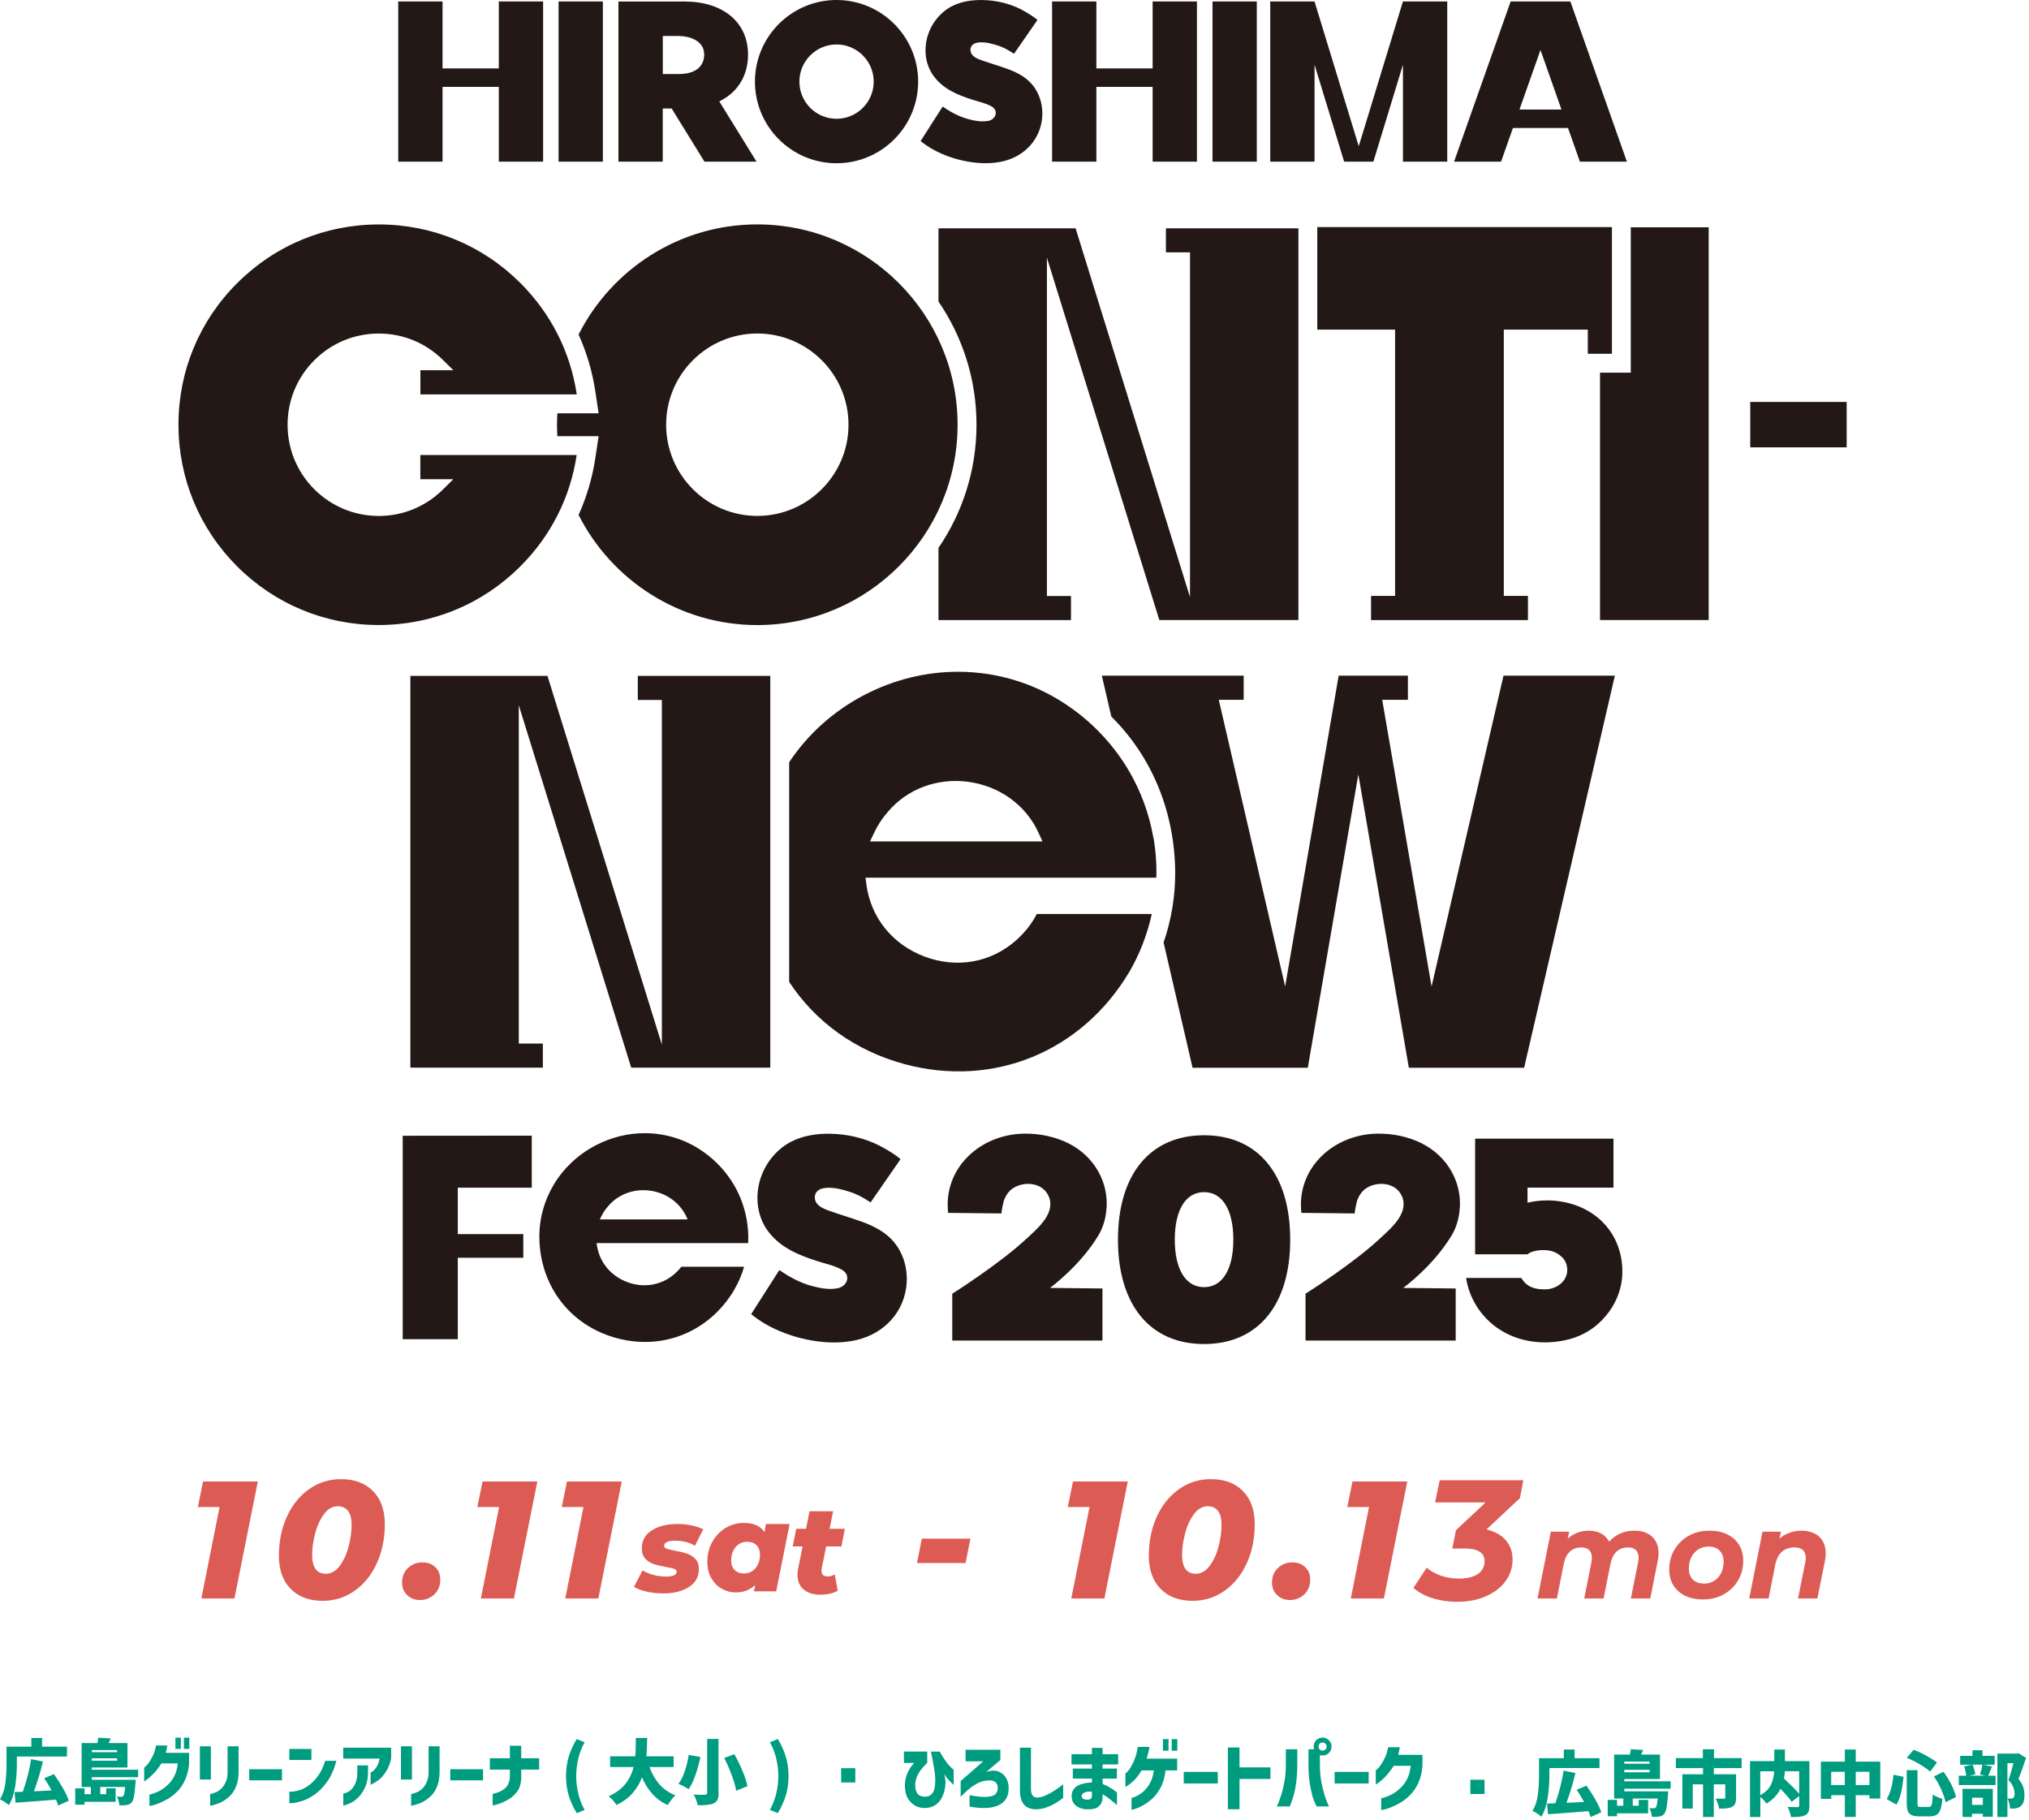 <svg width="523" height="469" viewBox="0 0 523 469" fill="none" xmlns="http://www.w3.org/2000/svg">
<path d="M246.83 109.45C246.83 80.98 223.665 57.828 195.208 57.828C175.101 57.828 157.658 69.391 149.139 86.206C151.23 90.858 152.693 95.783 153.464 100.931L154.3 106.51H143.665C143.613 107.49 143.573 108.47 143.573 109.463C143.573 110.456 143.613 111.436 143.665 112.403H154.3L153.464 117.982C152.693 123.116 151.23 128.055 149.139 132.707C157.658 149.522 175.101 161.085 195.208 161.085C223.678 161.085 246.83 137.92 246.83 109.463V109.45ZM195.208 132.955C182.247 132.955 171.704 122.411 171.704 109.45C171.704 96.489 182.247 85.945 195.208 85.945C208.169 85.945 218.713 96.489 218.713 109.45C218.713 122.411 208.169 132.955 195.208 132.955ZM277.247 58.834H241.905V77.701C248.085 86.755 251.704 97.691 251.704 109.45C251.704 121.209 248.085 132.145 241.905 141.199V159.805H276.058V153.598H269.852V66.399L298.831 159.791H334.683V58.834H300.53V65.04H306.736V153.873L277.247 58.834ZM420.354 96.032H412.423V159.791H440.436V58.573H420.354V96.032ZM307.389 275.173H337.1L350.127 199.576L363.153 275.173H392.864L416.251 174.124H387.546L369.006 254.229L356.28 180.344H362.905V174.124H345.057L331.26 254.229L314.157 180.344H320.572V174.124H284.015L286.458 184.668C296.689 194.781 302.725 208.774 302.921 224.557C302.973 230.907 301.928 237.087 299.929 242.888L307.402 275.186L307.389 275.173ZM415.493 91.171V58.52H339.544V84.952H359.599V153.572H353.406V159.805H393.844V153.572H387.625V84.952H409.274V91.171H415.507H415.493ZM451.149 103.583V115.277H476V103.583H451.149ZM297.276 215.79L297.198 215.385C296.166 209.623 294.036 203.875 291.07 198.779C287.36 192.429 282.251 186.837 276.267 182.578C267.579 176.306 257.335 173.118 246.948 173.118C238.821 173.118 230.59 175.065 222.96 179.011C214.833 183.205 208.196 189.254 203.414 196.44V253.04C210.09 263.218 220.399 270.796 233.164 274.233C256.042 280.386 278.75 271.097 291.031 250.571L291.07 250.505C293.762 245.906 295.748 240.772 296.885 235.545H267.252C265.932 238.093 264.103 240.393 261.817 242.405C255.388 248.075 246.621 249.617 238.364 246.534C230.08 243.437 224.462 236.499 223.326 227.954L223.09 226.191H298.06C298.165 222.78 297.917 219.214 297.303 215.777L297.276 215.79ZM224.253 216.849L225.311 214.614C226.265 212.615 227.467 210.773 228.918 209.153C233.922 203.26 241.696 200.386 249.692 201.497C257.74 202.62 264.482 207.533 267.709 214.641L268.715 216.849H224.253ZM148.656 117.263H108.349V123.495H116.854L114.15 126.174C109.721 130.551 103.854 132.968 97.635 132.968C91.416 132.968 85.445 130.525 81.016 126.082C76.573 121.64 74.13 115.734 74.13 109.463C74.13 103.192 76.573 97.273 81.016 92.844C85.458 88.401 91.364 85.958 97.635 85.958C103.906 85.958 109.708 88.362 114.137 92.726L116.854 95.404H108.362V101.65H148.669C147.036 90.727 142.032 80.836 134.153 72.958C124.406 63.211 111.432 57.841 97.648 57.841C83.864 57.841 70.89 63.211 61.143 72.958C51.37 82.692 46 95.666 46 109.45C46 123.234 51.37 136.208 61.117 145.955C70.864 155.702 83.838 161.072 97.622 161.072C111.406 161.072 124.38 155.702 134.127 145.955C142.019 138.063 147.01 128.173 148.643 117.263H148.656ZM162.701 275.134H198.553V174.177H164.4V180.383H170.606V269.215L141.117 174.177H105.775V275.134H139.928V268.928H133.722V181.742L162.701 275.134ZM323.956 0.379H312.537V41.653H323.956V0.379ZM282.604 22.381H297.107V41.653H308.526V0.379H297.107V17.625H282.604V0.379H271.185V41.653H282.604V22.381ZM389.99 32.99H404.179L407.236 41.653H419.348L404.78 0.379H389.389L374.807 41.653H386.919L389.976 32.99H389.99ZM397.084 12.896L402.493 28.235H391.662L397.071 12.896H397.084ZM338.838 16.672L346.468 41.653H354.007L361.624 16.685V41.653H373.044V0.379H361.624L350.231 37.681L338.838 0.379H327.419V41.653H338.838V16.672ZM254.604 31.161C252.945 31.449 251.325 31.148 249.718 30.73C246.987 30.024 244.701 28.64 242.976 27.464L237.306 36.348C240.611 39.092 244.923 40.738 248.62 41.483C251.586 42.084 254.539 42.28 257.544 41.77C263.215 40.817 267.683 36.832 268.545 31.07C268.924 28.483 268.493 25.765 267.213 23.466C264.521 18.605 259.086 17.625 254.226 15.94C252.723 15.417 249.979 14.803 250.149 12.66C250.214 11.876 250.802 11.249 251.704 11.04C252.932 10.753 254.304 10.975 255.009 11.132C258.433 11.903 259.713 12.817 261.385 13.849L267.409 5.148C266.546 4.325 264.626 3.227 264.338 3.044C261.385 1.293 257.988 0.313 254.578 0.065C250.672 -0.222 246.517 0.392 243.46 2.835C241.643 4.285 240.245 6.206 239.422 8.362C237.998 12.046 238.273 16.462 240.768 19.742C243.237 22.995 246.896 24.485 250.619 25.687C252.292 26.222 253.99 26.549 255.545 27.398C257.492 28.457 256.76 30.822 254.617 31.187L254.604 31.161ZM155.398 0.379H143.978V41.653H155.398V0.379ZM114.071 22.381H128.574V41.653H139.994V0.379H128.574V17.625H114.071V0.379H102.652V41.653H114.071V22.381ZM170.841 27.96H173.128L181.581 41.653H194.999L185.409 26.131L185.997 25.817C190.387 23.439 192.817 19.271 192.817 14.072C192.817 5.762 186.402 0.392 176.472 0.392H159.409V41.653H170.828V27.96H170.841ZM170.841 9.276H174.957C177.4 9.276 181.516 10.282 181.516 14.072C181.516 15.574 180.876 19.076 174.957 19.076H170.841V9.276ZM215.63 42.071C227.232 42.071 236.665 32.638 236.665 21.035C236.665 9.433 227.232 -0 215.63 -0C204.028 -0 194.594 9.433 194.594 21.035C194.594 32.638 204.028 42.071 215.63 42.071ZM215.63 11.458C220.908 11.458 225.207 15.757 225.207 21.035C225.207 26.314 220.908 30.612 215.63 30.612C210.351 30.612 206.053 26.314 206.053 21.035C206.053 15.757 210.351 11.458 215.63 11.458ZM310.368 292.563C296.466 292.563 288.17 302.624 288.17 319.465C288.17 336.307 296.466 346.367 310.368 346.367C324.27 346.367 332.567 336.307 332.567 319.465C332.567 302.624 324.27 292.563 310.368 292.563ZM310.368 331.708C305.638 331.708 302.816 327.135 302.816 319.465C302.816 311.796 305.638 307.223 310.368 307.223C315.098 307.223 317.907 311.796 317.907 319.465C317.907 327.135 315.085 331.708 310.368 331.708ZM275.392 294.628C271.929 292.916 268.023 292.119 264.142 292.145C252.645 292.224 243.054 301.108 244.4 312.567C244.4 312.567 258.171 312.711 258.197 312.711C257.962 312.711 258.694 309.549 258.798 309.274C259.256 308.111 260.027 306.896 261.163 306.178C264.09 304.322 268.702 304.741 270.27 308.19C272.217 312.488 267.709 316.33 264.9 318.943C261.137 322.444 256.995 325.528 252.801 328.481C250.397 330.166 247.954 331.825 245.459 333.393V345.466H284.172V332.048L270.649 331.904C270.649 331.904 278.345 326.325 283.127 318.368C284.276 316.46 284.916 314.305 285.165 312.044C285.988 304.845 282.055 297.933 275.392 294.641V294.628ZM400.377 309.405C399.867 309.366 399.358 309.353 398.822 309.353C397.241 309.353 395.647 309.523 394.223 309.836C394.157 309.849 394.027 309.875 393.739 309.941V306.06H415.899V293.439H380.23V323.241H393.739C395.32 321.961 398.77 321.909 400.455 322.575C401.461 322.967 402.415 323.62 403.081 324.483C403.499 325.018 403.8 325.724 403.917 326.469C404.126 327.775 403.826 329.016 403.029 330.049C401.892 331.538 399.998 332.283 398.169 332.283C395.66 332.283 393.53 331.708 392.158 329.343H377.917C379.054 337.339 386.083 345.74 397.881 345.936H398.247C400.847 345.936 403.604 345.492 405.812 344.734C409.523 343.441 412.488 341.206 414.879 337.888C416.865 335.131 418.067 331.669 418.172 328.389C418.512 318.015 411.195 310.202 400.351 309.405H400.377ZM366.445 294.628C362.983 292.916 359.076 292.119 355.196 292.145C343.698 292.224 334.108 301.108 335.454 312.567C335.454 312.567 349.225 312.711 349.251 312.711C349.016 312.711 349.748 309.549 349.852 309.274C350.31 308.111 351.08 306.896 352.217 306.178C355.144 304.322 359.756 304.741 361.324 308.19C363.271 312.488 358.763 316.33 355.954 318.943C352.191 322.444 348.049 325.528 343.855 328.481C341.451 330.166 339.008 331.825 336.512 333.393V345.466H375.225V332.048L361.703 331.904C361.703 331.904 369.398 326.325 374.18 318.368C375.33 316.46 375.97 314.305 376.218 312.044C377.042 304.845 373.109 297.933 366.445 294.641V294.628ZM103.802 345.126H118.004V324.13H134.885V318.041H118.004V306.073H137.067V292.668L103.802 292.694V345.113V345.126ZM215.251 312.528C213.33 311.861 209.816 311.064 210.038 308.334C210.116 307.328 210.874 306.531 212.024 306.269C213.592 305.903 215.356 306.178 216.257 306.387C220.634 307.367 222.28 308.53 224.41 309.862L232.119 298.73C231.021 297.685 228.565 296.261 228.186 296.052C224.41 293.818 220.059 292.563 215.708 292.25C210.717 291.884 205.413 292.668 201.493 295.791C199.18 297.633 197.39 300.089 196.332 302.846C194.516 307.563 194.869 313.207 198.057 317.401C201.219 321.569 205.896 323.463 210.652 324.992C212.795 325.685 214.951 326.09 216.95 327.187C219.445 328.546 218.504 331.564 215.761 332.021C213.644 332.387 211.567 331.995 209.502 331.473C206.001 330.571 203.087 328.807 200.879 327.305L193.628 338.659C197.848 342.16 203.361 344.277 208.091 345.231C211.893 346.002 215.656 346.237 219.51 345.597C226.762 344.381 232.484 339.286 233.569 331.917C234.065 328.598 233.504 325.136 231.87 322.183C228.421 315.964 221.483 314.71 215.264 312.554L215.251 312.528ZM192.426 314.095C191.877 311.09 190.779 308.085 189.224 305.42C187.291 302.101 184.612 299.188 181.49 296.967C176.956 293.687 171.599 292.028 166.177 292.028C161.931 292.028 157.632 293.047 153.647 295.111C144.54 299.815 138.935 308.948 139.027 318.943C139.183 331.46 147.023 341.638 158.978 344.852C170.92 348.066 182.783 343.219 189.211 332.492V332.466C190.322 330.597 191.197 328.546 191.798 326.455H175.623C175.127 327.096 174.578 327.684 173.938 328.245C170.58 331.211 166.007 332.021 161.682 330.401C157.358 328.781 154.418 325.162 153.83 320.694L153.791 320.354H192.831C192.844 320.171 192.87 319.766 192.87 319.766C192.922 317.989 192.791 316.121 192.478 314.331L192.439 314.122L192.426 314.095ZM177.178 314.252H154.614L154.875 313.704C155.372 312.658 155.999 311.704 156.757 310.842C159.37 307.759 163.433 306.256 167.601 306.844C171.808 307.432 175.323 309.993 177.008 313.717L177.256 314.252H177.165H177.178Z" fill="#231815"/>
<path d="M4.351 454.603C4.351 456.567 4.202 458.497 3.906 460.415C3.609 462.323 3.072 463.921 2.284 465.2C2.044 464.972 1.679 464.686 1.188 464.367C0.697 464.047 0.308 463.819 0 463.704C0.697 462.562 1.142 461.215 1.359 459.662C1.576 458.12 1.679 456.43 1.679 454.603V450.126H8.074V447.9H10.849V450.126H17.267V452.662H4.351V454.603ZM14.983 465.292C14.846 464.812 14.663 464.31 14.434 463.773C10.666 464.093 7.194 464.355 3.997 464.561L3.757 461.82L5.881 461.752C6.315 460.53 6.738 459.171 7.126 457.652C7.514 456.133 7.811 454.706 8.017 453.347L11.066 453.952C10.438 456.613 9.661 459.171 8.759 461.626L13.293 461.409C12.676 460.256 12.036 459.205 11.397 458.269L13.898 457.207C14.743 458.371 15.519 459.582 16.227 460.827C16.935 462.071 17.438 463.145 17.735 464.058L14.971 465.303L14.983 465.292Z" fill="#009C80"/>
<path d="M23.662 458.017V458.657H34.99C34.978 459.068 34.956 459.376 34.921 459.57C34.807 461.055 34.682 462.174 34.533 462.928C34.385 463.682 34.191 464.195 33.962 464.458C33.779 464.675 33.585 464.835 33.368 464.938C33.151 465.04 32.912 465.12 32.649 465.166C32.249 465.235 31.61 465.257 30.753 465.235C30.742 464.881 30.673 464.492 30.559 464.07C30.445 463.647 30.296 463.282 30.125 462.973C30.456 463.019 30.833 463.042 31.256 463.042C31.473 463.042 31.655 462.973 31.781 462.836C31.975 462.608 32.135 461.832 32.272 460.518H25.843V462.368H27.373V460.872H29.805V464.344H21.789V465.075H19.391V460.872H21.789V462.368H23.41V460.518H21.035V449.19H25.112C25.238 448.573 25.306 448.116 25.329 447.82L28.549 448.002C28.401 448.368 28.218 448.767 27.978 449.19H32.855V455.494H23.662V456.076H35.607V457.994H23.662V458.017ZM30.194 451.006H23.673V451.554H30.194V451.006ZM23.662 453.746H30.182V453.13H23.662V453.746Z" fill="#009C80"/>
<path d="M40.243 449.818H43.133C43.087 450.161 43.019 450.492 42.95 450.8C42.881 451.108 42.801 451.417 42.733 451.714H48.74V454.512C48.603 456.099 48.26 457.492 47.701 458.703C47.141 459.913 46.467 460.907 45.679 461.694C44.891 462.482 44.092 463.099 43.27 463.579C42.447 464.058 41.682 464.435 40.963 464.709C40.243 464.983 39.672 465.178 39.216 465.28C38.759 465.383 38.531 465.429 38.519 465.417V462.46C38.519 462.46 38.77 462.414 39.239 462.288C39.707 462.163 40.278 461.934 40.963 461.603C41.648 461.272 42.356 460.77 43.098 460.107C43.841 459.433 44.446 458.668 44.903 457.789C45.359 456.91 45.668 455.802 45.828 454.443H41.602C40.894 455.539 40.209 456.43 39.535 457.115C38.862 457.8 38.313 458.303 37.868 458.611C37.423 458.92 37.194 459.079 37.16 459.068V455.539C37.16 455.539 37.309 455.425 37.571 455.197C37.834 454.968 38.131 454.614 38.473 454.112C38.816 453.609 39.147 453.016 39.467 452.33C39.787 451.645 40.038 450.8 40.221 449.818H40.243ZM45.222 450.697V447.808H46.616V450.697H45.222ZM47.404 450.697V447.808H48.797V450.697H47.404Z" fill="#009C80"/>
<path d="M51.525 458.6V450.035H54.358V458.6H51.525ZM54.163 465.36V462.345C54.791 462.197 55.34 462.014 55.808 461.809C56.276 461.592 56.71 461.283 57.11 460.872C57.521 460.461 57.875 459.913 58.183 459.239C58.491 458.566 58.651 457.72 58.663 456.727V450.035H61.495V456.727C61.483 458.246 61.243 459.548 60.764 460.61C60.284 461.672 59.656 462.54 58.88 463.19C58.103 463.841 57.361 464.321 56.664 464.607C55.968 464.892 55.374 465.086 54.906 465.2C54.426 465.315 54.186 465.36 54.152 465.36H54.163Z" fill="#009C80"/>
<path d="M64.247 458.805V455.939H72.686V458.805H64.247Z" fill="#009C80"/>
<path d="M74.57 453.564V450.709H80.269V453.564H74.57ZM83.82 453.781H86.721C86.116 456.007 85.293 457.823 84.277 459.228C83.261 460.632 82.187 461.706 81.091 462.471C79.995 463.236 78.944 463.773 77.962 464.093C76.98 464.412 76.169 464.595 75.541 464.652C74.913 464.709 74.593 464.732 74.582 464.721V461.74C74.582 461.74 74.844 461.74 75.335 461.717C75.826 461.683 76.443 461.557 77.208 461.34C77.973 461.123 78.773 460.701 79.606 460.084C80.451 459.468 81.228 458.68 81.936 457.72C82.644 456.761 83.284 455.459 83.832 453.804L83.82 453.781Z" fill="#009C80"/>
<path d="M97.844 453.198H88.469V450.4H100.825V453.198C100.528 454.546 100.071 455.699 99.432 456.658C98.804 457.618 98.175 458.303 97.57 458.737C96.965 459.159 96.474 459.479 96.097 459.673C95.72 459.867 95.538 459.959 95.526 459.947V456.807C95.526 456.807 95.697 456.727 95.994 456.533C96.291 456.339 96.623 455.985 96.999 455.459C97.376 454.945 97.65 454.192 97.844 453.198ZM88.48 465.36V462.197C88.48 462.197 88.686 462.163 89.074 462.06C89.462 461.957 89.873 461.729 90.33 461.363C90.787 460.998 91.198 460.45 91.552 459.696C91.906 458.942 92.1 457.926 92.112 456.636V454.957H94.875V456.75C94.852 458.234 94.612 459.491 94.144 460.518C93.676 461.546 93.139 462.38 92.523 463.019C91.906 463.659 91.289 464.15 90.673 464.481C90.056 464.812 89.325 465.109 88.469 465.349L88.48 465.36Z" fill="#009C80"/>
<path d="M103.349 458.6V450.035H106.181V458.6H103.349ZM105.975 465.36V462.345C106.603 462.197 107.151 462.014 107.62 461.809C108.088 461.592 108.522 461.283 108.921 460.872C109.333 460.461 109.687 459.913 109.995 459.239C110.303 458.566 110.463 457.72 110.475 456.727V450.035H113.307V456.727C113.295 458.246 113.055 459.548 112.576 460.61C112.096 461.672 111.468 462.54 110.691 463.19C109.915 463.841 109.173 464.321 108.476 464.607C107.779 464.892 107.186 465.086 106.717 465.2C106.238 465.315 105.998 465.36 105.964 465.36H105.975Z" fill="#009C80"/>
<path d="M116.069 458.805V455.939H124.508V458.805H116.069Z" fill="#009C80"/>
<path d="M131.429 456.042H126.256V453.118H131.429V449.887H134.352V453.118H138.977V456.042H134.352V458.234C134.318 459.559 134.021 460.632 133.473 461.443C132.925 462.254 132.297 462.894 131.6 463.373C130.904 463.853 130.196 464.23 129.488 464.527C128.78 464.824 128.186 465.018 127.718 465.132C127.238 465.246 126.998 465.292 126.987 465.28V462.288C126.987 462.288 127.158 462.254 127.466 462.186C127.775 462.117 128.163 461.991 128.62 461.809C129.077 461.626 129.533 461.363 130.001 461.009C130.47 460.655 130.812 460.21 131.052 459.662C131.292 459.114 131.418 458.44 131.429 457.652V456.042Z" fill="#009C80"/>
<path d="M148.662 467.267C147.748 465.783 147.063 464.264 146.595 462.722C146.127 461.181 145.898 459.502 145.898 457.72C145.898 455.939 146.127 454.272 146.595 452.719C147.063 451.166 147.748 449.647 148.662 448.162L150.695 449.007C149.964 450.309 149.416 451.714 149.062 453.198C148.708 454.694 148.525 456.202 148.525 457.72C148.525 459.239 148.708 460.747 149.062 462.231C149.416 463.716 149.964 465.12 150.695 466.434L148.662 467.279V467.267Z" fill="#009C80"/>
<path d="M167.424 455.391C168.041 457.115 168.909 458.611 170.005 459.856C171.113 461.101 172.472 462.037 174.094 462.665C173.774 462.951 173.42 463.339 173.031 463.841C172.643 464.344 172.335 464.789 172.118 465.189C170.553 464.469 169.252 463.522 168.178 462.334C167.116 461.158 166.214 459.719 165.483 458.04C164.924 459.536 164.113 460.895 163.062 462.094C162.011 463.305 160.618 464.332 158.905 465.177C158.688 464.801 158.391 464.401 158.015 463.967C157.638 463.544 157.272 463.19 156.896 462.905C158.768 462.048 160.207 460.998 161.212 459.73C162.206 458.463 162.914 457.012 163.313 455.379H157.261V452.616H163.747C163.804 451.885 163.85 451.12 163.861 450.309C163.873 449.498 163.884 449.007 163.884 448.824V447.888H166.808C166.785 449.978 166.728 451.565 166.625 452.616H173.637V455.379H167.424V455.391Z" fill="#009C80"/>
<path d="M180.545 452.799C179.677 456.704 178.661 459.468 177.496 461.089C177.176 460.861 176.765 460.61 176.24 460.336C175.726 460.073 175.269 459.856 174.881 459.696C175.532 458.851 176.08 457.743 176.537 456.361C176.993 454.98 177.325 453.621 177.519 452.273L180.556 452.787L180.545 452.799ZM185.227 462.037C185.227 462.802 185.136 463.385 184.942 463.796C184.747 464.195 184.428 464.504 183.959 464.732C183.503 464.926 182.955 465.063 182.304 465.132C181.653 465.2 180.842 465.235 179.86 465.223C179.791 464.846 179.643 464.378 179.437 463.83C179.232 463.282 179.015 462.825 178.798 462.46C179.472 462.505 180.214 462.528 181.047 462.528L181.721 462.505C181.927 462.505 182.075 462.471 182.155 462.391C182.235 462.323 182.281 462.186 182.281 462.003V448.139H185.204V462.026L185.227 462.037ZM189.293 452.068C190.069 453.472 190.777 454.923 191.405 456.419C192.033 457.915 192.456 459.216 192.673 460.324L189.749 461.477C189.578 460.393 189.213 459.068 188.63 457.515C188.048 455.962 187.408 454.466 186.677 453.038L189.293 452.068Z" fill="#009C80"/>
<path d="M198.451 466.422C199.182 465.109 199.73 463.704 200.084 462.22C200.438 460.735 200.621 459.228 200.621 457.709C200.621 456.19 200.438 454.683 200.084 453.187C199.73 451.691 199.182 450.298 198.451 448.996L200.484 448.151C201.397 449.635 202.083 451.154 202.551 452.707C203.019 454.26 203.247 455.928 203.247 457.709C203.247 459.491 203.019 461.169 202.551 462.711C202.083 464.253 201.397 465.771 200.484 467.256L198.451 466.411V466.422Z" fill="#009C80"/>
<path d="M216.814 459.353V455.676H220.469V459.353H216.814Z" fill="#009C80"/>
<path d="M379 462.326V458.649H382.654V462.326H379Z" fill="#009C80"/>
<path d="M399.372 457.575C399.372 459.54 399.224 461.47 398.927 463.388C398.63 465.295 398.093 466.894 397.305 468.173C397.066 467.944 396.7 467.659 396.209 467.339C395.718 467.02 395.33 466.791 395.021 466.677C395.718 465.535 396.163 464.187 396.38 462.634C396.597 461.081 396.7 459.403 396.7 457.575V453.099H403.095V450.872H405.87V453.099H412.288V455.634H399.372V457.575ZM410.004 468.264C409.867 467.785 409.684 467.282 409.456 466.745C405.687 467.065 402.216 467.328 399.018 467.533L398.779 464.793L400.903 464.724C401.337 463.502 401.759 462.143 402.147 460.624C402.536 459.106 402.833 457.678 403.038 456.319L406.087 456.924C405.459 459.585 404.683 462.143 403.78 464.598L408.314 464.382C407.697 463.228 407.058 462.178 406.418 461.241L408.919 460.179C409.764 461.344 410.541 462.554 411.249 463.799C411.957 465.044 412.459 466.117 412.756 467.031L409.993 468.276L410.004 468.264Z" fill="#009C80"/>
<path d="M418.683 460.99V461.629H430.011C430 462.041 429.977 462.349 429.943 462.543C429.829 464.028 429.703 465.147 429.555 465.9C429.406 466.654 429.212 467.168 428.984 467.431C428.801 467.648 428.607 467.807 428.39 467.91C428.173 468.013 427.933 468.093 427.67 468.139C427.271 468.207 426.631 468.23 425.775 468.207C425.763 467.853 425.695 467.465 425.581 467.042C425.466 466.62 425.318 466.254 425.147 465.946C425.478 465.992 425.855 466.015 426.277 466.015C426.494 466.015 426.677 465.946 426.803 465.809C426.997 465.581 427.157 464.804 427.294 463.491H420.864V465.341H422.395V463.845H424.827V467.316H416.81V468.047H414.412V463.845H416.81V465.341H418.432V463.491H416.057V452.162H420.133C420.259 451.546 420.328 451.089 420.35 450.792L423.571 450.975C423.422 451.34 423.24 451.74 423 452.162H427.876V458.466H418.683V459.049H430.628V460.967H418.683V460.99ZM425.204 453.978H418.683V454.526H425.204V453.978ZM418.683 456.719H425.204V456.102H418.683V456.719Z" fill="#009C80"/>
<path d="M441.762 455.657V457.244H447.495V463.308C447.495 463.936 447.415 464.45 447.244 464.816C447.084 465.192 446.798 465.466 446.399 465.661C446.01 465.843 445.565 465.957 445.063 466.015C444.56 466.072 443.921 466.095 443.121 466.095C443.076 465.729 442.961 465.295 442.79 464.793C442.619 464.29 442.436 463.856 442.242 463.491C442.733 463.525 443.418 463.548 444.309 463.548C444.457 463.548 444.56 463.525 444.617 463.479C444.674 463.434 444.709 463.365 444.709 463.251V459.837H441.751V468.241H438.976V459.837H436.326V466.072H433.643V457.244H438.976V455.657H431.976V453.065H438.942V450.804H441.808V453.065H448.934V455.657H441.751H441.762Z" fill="#009C80"/>
<path d="M466.395 465.341C466.395 466.026 466.315 466.551 466.144 466.928C465.984 467.305 465.687 467.602 465.276 467.807C464.887 468.002 464.419 468.127 463.882 468.184C463.346 468.241 462.592 468.264 461.644 468.264C461.599 467.899 461.484 467.453 461.313 466.939C461.142 466.426 460.971 465.992 460.788 465.649C461.416 465.683 462.261 465.706 463.312 465.706C463.483 465.706 463.597 465.66 463.666 465.592C463.734 465.535 463.768 465.432 463.768 465.284V462.84L461.827 464.336C461.279 463.502 460.32 462.394 458.938 460.99C458.161 462.554 456.951 463.822 455.318 464.804C455.169 464.576 454.952 464.29 454.655 463.959C454.359 463.628 454.05 463.331 453.753 463.068V468.253H451.081V453.853H457.35V450.861H460.091V453.853H466.395V465.329V465.341ZM453.742 462.623C455.055 461.903 455.969 461.013 456.471 459.962C456.974 458.911 457.259 457.747 457.316 456.468H453.73V462.623H453.742ZM460.068 456.456C460.034 457.061 459.954 457.69 459.851 458.34C461.747 460.111 463.06 461.412 463.757 462.269V456.456H460.068Z" fill="#009C80"/>
<path d="M478.34 453.99H484.666V463.491H481.868V462.634H478.34V468.23H475.531V462.634H472.025V463.582H469.353V453.99H475.531V450.861H478.34V453.99ZM472.013 460.019H475.519V456.605H472.013V460.019ZM478.34 460.019H481.868V456.605H478.34V460.019Z" fill="#009C80"/>
<path d="M490.673 457.907C490.502 459.482 490.285 460.853 490.011 462.04C489.748 463.228 489.348 464.233 488.823 465.067L486.322 463.639C487.213 462.257 487.795 460.179 488.058 457.37L490.673 457.895V457.907ZM494.248 464.644C494.248 464.964 494.27 465.192 494.305 465.329C494.339 465.466 494.419 465.558 494.533 465.603C494.647 465.649 494.841 465.672 495.127 465.672H497.137C497.399 465.672 497.605 465.581 497.742 465.421C497.879 465.249 497.97 464.941 498.039 464.507C498.096 464.073 498.153 463.377 498.199 462.429C498.496 462.657 498.872 462.886 499.364 463.091C499.843 463.308 500.277 463.457 500.665 463.559C500.563 464.747 500.414 465.649 500.186 466.289C499.969 466.928 499.638 467.385 499.204 467.67C498.77 467.956 498.153 468.093 497.377 468.093H494.75C493.882 468.093 493.22 467.99 492.752 467.773C492.283 467.556 491.952 467.214 491.769 466.723C491.575 466.232 491.484 465.546 491.484 464.656V456.182H494.259V464.656L494.248 464.644ZM493.231 450.929C494.259 451.295 495.321 451.786 496.452 452.402C497.571 453.019 498.518 453.613 499.284 454.207L497.514 456.548C496.817 455.942 495.915 455.303 494.796 454.641C493.677 453.978 492.58 453.43 491.507 453.008L493.243 450.941L493.231 450.929ZM500.939 456.593C501.693 457.564 502.367 458.66 502.972 459.859C503.566 461.058 503.977 462.143 504.194 463.103L501.488 464.45C501.305 463.514 500.939 462.417 500.38 461.161C499.82 459.905 499.192 458.797 498.484 457.815L500.928 456.593H500.939Z" fill="#009C80"/>
<path d="M513.455 455.223C513.295 455.588 513.17 455.92 513.067 456.228L512.496 457.621H514.38V460.019H504.913V457.621H506.809C506.786 457.267 506.717 456.867 506.615 456.422C506.512 455.977 506.398 455.577 506.261 455.212L508.339 454.778H505.256V452.494H508.43V451.055H511.011V452.494H514.152V454.778H511.228L513.444 455.234L513.455 455.223ZM505.872 468.241V460.99H513.672V468.184H511.091V467.419H508.316V468.241H505.872ZM508.453 454.766C508.613 455.132 508.75 455.543 508.887 456.011C509.013 456.479 509.104 456.89 509.15 457.267L507.631 457.61H511.742L510.372 457.278C510.657 456.456 510.863 455.611 510.988 454.755H508.453V454.766ZM511.103 463.274H508.328V465.135H511.103V463.274ZM522.248 453.008C521.46 455.394 520.798 457.199 520.273 458.42C520.878 459.14 521.289 459.836 521.506 460.522C521.723 461.207 521.826 461.903 521.826 462.623C521.826 463.342 521.734 463.97 521.574 464.439C521.403 464.907 521.14 465.272 520.775 465.523C520.421 465.786 519.987 465.957 519.473 466.037C519.222 466.072 518.765 466.094 518.103 466.094C518.091 465.695 518.034 465.249 517.92 464.747C517.806 464.256 517.658 463.833 517.463 463.491C517.875 463.514 518.149 463.525 518.286 463.514C518.537 463.514 518.742 463.468 518.891 463.365C519.028 463.285 519.119 463.148 519.188 462.977C519.245 462.806 519.279 462.554 519.279 462.257C519.279 461.721 519.165 461.15 518.925 460.545C518.685 459.939 518.286 459.334 517.715 458.74C518.057 457.804 518.48 456.353 518.994 454.389H517.441V468.241H514.848V451.911H519.907L520.307 451.82L522.26 453.03L522.248 453.008Z" fill="#009C80"/>
<path d="M357.818 450.262H360.82C360.769 450.617 360.706 450.959 360.63 451.288C360.554 451.617 360.478 451.934 360.402 452.238H366.653V455.145C366.514 456.792 366.153 458.248 365.57 459.515C364.987 460.769 364.284 461.801 363.461 462.612C362.65 463.423 361.814 464.075 360.953 464.569C360.104 465.063 359.306 465.456 358.559 465.747C357.824 466.038 357.223 466.235 356.754 466.336C356.285 466.45 356.045 466.501 356.032 466.488V463.41C356.045 463.423 356.292 463.366 356.773 463.239C357.267 463.1 357.869 462.859 358.578 462.517C359.287 462.175 360.028 461.656 360.801 460.959C361.574 460.262 362.194 459.458 362.663 458.546C363.144 457.634 363.467 456.475 363.632 455.069H359.243C358.508 456.209 357.793 457.134 357.096 457.843C356.399 458.552 355.817 459.072 355.348 459.401C354.892 459.73 354.651 459.889 354.626 459.876V456.209C354.639 456.209 354.778 456.095 355.044 455.867C355.323 455.626 355.639 455.246 355.994 454.727C356.349 454.208 356.691 453.593 357.02 452.884C357.362 452.162 357.628 451.288 357.818 450.262Z" fill="#009C80"/>
<path d="M344.013 459.61V456.627H352.791V459.61H344.013Z" fill="#009C80"/>
<path d="M332.45 465.538H329.106C329.119 465.525 329.239 465.259 329.467 464.74C329.695 464.221 329.961 463.486 330.265 462.536C330.569 461.573 330.842 460.44 331.082 459.135C331.323 457.818 331.443 456.361 331.443 454.765V450.794H334.388V454.765C334.388 456.526 334.293 458.077 334.103 459.42C333.926 460.763 333.698 461.89 333.419 462.802C333.141 463.701 332.906 464.379 332.716 464.835C332.539 465.304 332.45 465.538 332.45 465.538ZM342.558 465.538H339.385C338.904 464.613 338.537 463.701 338.283 462.802C338.03 461.89 337.796 460.763 337.58 459.42C337.378 458.077 337.276 456.526 337.276 454.765V450.794H339.271L340.221 451.668V454.765C340.221 456.361 340.342 457.818 340.582 459.135C340.823 460.44 341.095 461.573 341.399 462.536C341.703 463.486 341.969 464.221 342.197 464.74C342.425 465.259 342.546 465.525 342.558 465.538ZM341.95 450.11C341.95 449.806 341.849 449.559 341.646 449.369C341.444 449.166 341.197 449.065 340.905 449.065C340.614 449.065 340.367 449.166 340.164 449.369C339.974 449.559 339.879 449.806 339.879 450.11C339.879 450.401 339.974 450.648 340.164 450.851C340.367 451.041 340.614 451.136 340.905 451.136C341.197 451.136 341.444 451.041 341.646 450.851C341.849 450.648 341.95 450.401 341.95 450.11ZM339.271 448.457C339.715 448.014 340.259 447.792 340.905 447.792C341.551 447.792 342.096 448.02 342.539 448.476C342.995 448.919 343.223 449.464 343.223 450.11C343.223 450.756 342.995 451.301 342.539 451.744C342.096 452.187 341.551 452.409 340.905 452.409C340.259 452.409 339.715 452.187 339.271 451.744C338.828 451.301 338.606 450.756 338.606 450.11C338.606 449.464 338.828 448.913 339.271 448.457Z" fill="#009C80"/>
<path d="M327.478 455.468V458.451H319.498V466.26H316.496V450.338H319.498V455.468H327.478Z" fill="#009C80"/>
<path d="M305.123 459.61V456.627H313.901V459.61H305.123Z" fill="#009C80"/>
<path d="M293.284 450.186H296.286C296.197 450.743 296.089 451.275 295.963 451.782C295.836 452.289 295.697 452.764 295.545 453.207H303.43V456.247H300.428C300.225 458.084 299.769 459.623 299.06 460.864C298.363 462.105 297.584 463.081 296.723 463.79C295.861 464.487 295.051 465.031 294.291 465.424C293.531 465.817 292.904 466.083 292.41 466.222C291.928 466.374 291.681 466.444 291.669 466.431V463.353C291.694 463.366 291.947 463.283 292.429 463.106C292.923 462.929 293.518 462.593 294.215 462.099C294.911 461.605 295.564 460.889 296.172 459.952C296.792 459.015 297.21 457.78 297.426 456.247H294.253C293.645 457.286 293.018 458.122 292.372 458.755C291.726 459.376 291.187 459.825 290.757 460.104C290.339 460.37 290.117 460.503 290.092 460.503V457.026C290.104 457.039 290.244 456.925 290.51 456.684C290.776 456.443 291.073 456.057 291.403 455.525C291.732 454.98 292.08 454.271 292.448 453.397C292.815 452.51 293.094 451.44 293.284 450.186ZM299.763 451.174V448.172H301.207V451.174H299.763ZM302.024 451.174V448.172H303.468V451.174H302.024Z" fill="#009C80"/>
<path d="M276.536 458.356V455.772H281.457V454.708H276.194V452.067H281.457V450.433H284.212V452.067H288.221V454.708H284.212V455.772H287.898V458.356H284.212V459.743C284.77 459.946 285.34 460.218 285.922 460.56C286.505 460.902 286.98 461.212 287.347 461.491C287.715 461.757 287.905 461.903 287.917 461.928V465.196C287.905 465.183 287.715 465.012 287.347 464.683C286.98 464.366 286.518 463.993 285.96 463.562C285.403 463.119 284.82 462.726 284.212 462.384V462.973C284.2 463.961 283.984 464.689 283.566 465.158C283.161 465.639 282.68 465.95 282.122 466.089C281.578 466.228 281.008 466.292 280.412 466.279C279.665 466.279 278.968 466.152 278.322 465.899C277.676 465.646 277.17 465.272 276.802 464.778C276.448 464.284 276.258 463.676 276.232 462.954C276.232 462.08 276.467 461.383 276.935 460.864C277.404 460.345 278.05 459.971 278.873 459.743C279.709 459.502 280.571 459.376 281.457 459.363V458.356H276.536ZM280.412 463.79C280.678 463.79 280.913 463.72 281.115 463.581C281.318 463.429 281.432 463.214 281.457 462.935V461.738C280.659 461.637 280.02 461.713 279.538 461.966C279.057 462.207 278.81 462.466 278.797 462.745C278.797 463.036 278.899 463.283 279.101 463.486C279.317 463.689 279.754 463.79 280.412 463.79Z" fill="#009C80"/>
<path d="M262.896 450.395H265.746V460.997C265.746 461.744 265.866 462.295 266.107 462.65C266.36 463.005 266.746 463.201 267.266 463.239C267.937 463.239 268.64 463.081 269.375 462.764C270.122 462.435 270.85 462.048 271.56 461.605C272.282 461.149 273.111 460.56 274.049 459.838V463.315C273.289 463.91 272.579 464.398 271.921 464.778C271.262 465.171 270.521 465.513 269.698 465.804C268.874 466.095 268.007 466.254 267.095 466.279C265.613 466.254 264.542 465.817 263.884 464.968C263.225 464.132 262.896 462.967 262.896 461.472V450.395Z" fill="#009C80"/>
<path d="M248.892 453.91V450.927H257.86V453.568L254.231 456.627C255.409 456.247 256.41 456.203 257.233 456.494C258.069 456.773 258.734 457.286 259.228 458.033C259.722 458.78 259.975 459.667 259.988 460.693C260.039 462.821 259.209 464.316 257.499 465.177C255.789 466.038 253.262 466.171 249.918 465.576V462.631C251.957 463.024 253.515 463.163 254.592 463.049C255.681 462.935 256.391 462.656 256.72 462.213C257.062 461.77 257.214 461.25 257.176 460.655C257.176 460.06 256.961 459.585 256.53 459.23C256.099 458.863 255.314 458.742 254.174 458.869C253.705 458.92 253.161 459.065 252.54 459.306C251.919 459.547 251.204 459.965 250.393 460.56C249.582 461.155 248.658 461.985 247.619 463.049V459.002L253.433 453.91H248.892Z" fill="#009C80"/>
<path d="M233 454.328V451.383H239.004V454.328H238.966C238.51 454.759 238.041 455.272 237.56 455.867C237.079 456.45 236.692 457.077 236.401 457.748C236.122 458.407 235.964 459.059 235.926 459.705C235.888 460.782 236.053 461.592 236.42 462.137C236.787 462.682 237.376 462.973 238.187 463.011C239.061 463.087 239.758 462.821 240.277 462.213C240.796 461.605 241.062 460.509 241.075 458.926C241.062 457.723 240.948 456.551 240.733 455.411C240.53 454.271 240.353 453.327 240.201 452.58C240.049 451.833 239.967 451.44 239.954 451.402H242.234C242.247 451.44 242.392 451.7 242.671 452.181C242.95 452.65 243.292 453.175 243.697 453.758C243.976 454.163 244.273 454.543 244.59 454.898C244.919 455.253 245.331 455.658 245.825 456.114V459.99C245.242 459.458 244.761 458.983 244.381 458.565C244.014 458.134 243.691 457.678 243.412 457.197C243.501 457.564 243.57 457.932 243.621 458.299C243.684 458.666 243.716 459.015 243.716 459.344C243.716 459.889 243.64 460.535 243.488 461.282C243.336 462.029 243.057 462.764 242.652 463.486C242.259 464.208 241.696 464.797 240.961 465.253C240.226 465.722 239.283 465.95 238.13 465.937C237.167 465.886 236.369 465.652 235.736 465.234C235.103 464.829 234.577 464.316 234.159 463.695C233.754 463.062 233.494 462.397 233.38 461.7C233.266 460.991 233.222 460.326 233.247 459.705C233.31 458.692 233.551 457.716 233.969 456.779C234.4 455.842 234.963 455.025 235.66 454.328H233Z" fill="#009C80"/>
<path d="M66.462 381.789L60.433 411.937H51.902L56.596 388.378H51L52.336 381.789H66.462Z" fill="#DC5C55"/>
<path d="M74.924 409.459C72.903 407.403 71.887 404.56 71.887 400.905C71.887 397.251 72.572 393.894 73.931 390.89C75.29 387.887 77.197 385.523 79.641 383.787C82.085 382.051 84.837 381.184 87.909 381.184C91.38 381.184 94.132 382.211 96.154 384.267C98.175 386.322 99.191 389.166 99.191 392.82C99.191 396.475 98.506 399.832 97.147 402.835C95.788 405.839 93.881 408.203 91.437 409.938C88.993 411.674 86.241 412.542 83.169 412.542C79.698 412.542 76.946 411.514 74.924 409.459ZM87.566 403.543C88.571 402.196 89.336 400.54 89.85 398.587C90.364 396.634 90.626 394.784 90.626 393.037C90.626 391.29 90.318 390.148 89.701 389.36C89.085 388.572 88.217 388.172 87.098 388.172C85.716 388.172 84.528 388.846 83.523 390.194C82.519 391.541 81.753 393.197 81.24 395.15C80.726 397.103 80.463 398.953 80.463 400.7C80.463 403.943 81.639 405.565 83.992 405.565C85.373 405.565 86.561 404.891 87.566 403.543Z" fill="#DC5C55"/>
<path d="M104.947 411.058C104.068 410.212 103.634 409.139 103.634 407.849C103.634 406.296 104.148 405.039 105.164 404.08C106.18 403.121 107.425 402.641 108.887 402.641C110.269 402.641 111.376 403.052 112.221 403.875C113.066 404.697 113.489 405.782 113.489 407.129C113.489 408.648 112.975 409.904 111.959 410.875C110.942 411.845 109.709 412.337 108.282 412.337C106.934 412.337 105.815 411.914 104.947 411.069V411.058Z" fill="#DC5C55"/>
<path d="M138.509 381.789L132.48 411.937H123.949L128.643 388.378H123.047L124.383 381.789H138.509Z" fill="#DC5C55"/>
<path d="M160.264 381.789L154.234 411.937H145.704L150.397 388.378H144.802L146.138 381.789H160.264Z" fill="#DC5C55"/>
<path d="M166.624 410.155C165.254 409.836 164.18 409.436 163.415 408.945L165.619 404.697C166.407 405.188 167.343 405.576 168.428 405.862C169.513 406.147 170.575 406.295 171.626 406.295C173.476 406.295 174.412 405.884 174.412 405.051C174.412 404.708 174.195 404.457 173.761 404.297C173.327 404.137 172.631 403.977 171.671 403.829C170.392 403.589 169.342 403.349 168.52 403.075C167.697 402.813 166.978 402.356 166.361 401.716C165.745 401.077 165.436 400.186 165.436 399.033C165.436 397.034 166.293 395.481 168.006 394.385C169.719 393.288 171.946 392.74 174.675 392.74C175.908 392.74 177.107 392.866 178.261 393.106C179.414 393.346 180.419 393.688 181.264 394.111L179.117 398.359C177.667 397.48 175.954 397.046 173.967 397.046C173.03 397.046 172.334 397.171 171.877 397.411C171.42 397.651 171.192 397.971 171.192 398.359C171.192 398.701 171.409 398.953 171.843 399.113C172.277 399.272 172.996 399.444 174.001 399.638C175.234 399.855 176.262 400.095 177.084 400.369C177.907 400.643 178.615 401.1 179.231 401.739C179.837 402.379 180.145 403.258 180.145 404.366C180.145 406.364 179.277 407.917 177.553 409.002C175.828 410.087 173.624 410.635 170.929 410.635C169.433 410.635 168.006 410.475 166.624 410.155Z" fill="#DC5C55"/>
<path d="M211.814 404.218C211.768 404.515 211.745 404.709 211.745 404.789C211.745 405.771 212.282 406.263 213.344 406.263C213.915 406.263 214.531 406.091 215.171 405.749L215.936 409.94C214.737 410.625 213.241 410.967 211.425 410.967C209.61 410.967 208.216 410.522 207.154 409.62C206.104 408.729 205.567 407.473 205.567 405.874C205.567 405.258 205.624 404.709 205.727 404.241L206.88 398.52H204.322L205.247 393.975H207.771L208.662 389.464H214.737L213.846 393.975H217.775L216.884 398.52H212.956L211.802 404.207L211.814 404.218Z" fill="#DC5C55"/>
<path d="M203.529 392.761L200.08 410.096H194.324L194.678 408.463C193.297 409.742 191.618 410.382 189.654 410.382C188.375 410.382 187.176 410.062 186.057 409.434C184.937 408.806 184.035 407.892 183.35 406.704C182.665 405.505 182.322 404.101 182.322 402.479C182.322 400.606 182.745 398.905 183.59 397.375C184.435 395.856 185.577 394.657 187.016 393.777C188.455 392.909 190.031 392.464 191.732 392.464C194.244 392.464 196.014 393.252 197.042 394.828L197.453 392.75H203.529V392.761ZM194.735 404.135C195.501 403.244 195.889 402.079 195.889 400.652C195.889 399.624 195.592 398.813 195.01 398.22C194.427 397.626 193.616 397.329 192.6 397.329C191.39 397.329 190.396 397.774 189.631 398.676C188.866 399.579 188.477 400.743 188.477 402.194C188.477 403.221 188.774 404.021 189.357 404.603C189.939 405.186 190.75 405.483 191.766 405.483C192.977 405.483 193.97 405.037 194.735 404.135Z" fill="#DC5C55"/>
<path d="M237.609 396.52H250.136L248.892 402.812H236.364L237.609 396.52Z" fill="#DC5C55"/>
<path d="M290.7 381.789L284.67 411.937H276.139L280.833 388.378H275.237L276.573 381.789H290.7Z" fill="#DC5C55"/>
<path d="M299.161 409.459C297.139 407.403 296.123 404.56 296.123 400.905C296.123 397.251 296.808 393.894 298.167 390.89C299.526 387.887 301.433 385.523 303.877 383.787C306.321 382.051 309.073 381.184 312.145 381.184C315.617 381.184 318.369 382.211 320.39 384.267C322.411 386.322 323.428 389.166 323.428 392.82C323.428 396.475 322.742 399.832 321.383 402.835C320.024 405.839 318.117 408.203 315.674 409.938C313.23 411.674 310.478 412.542 307.406 412.542C303.934 412.542 301.182 411.514 299.161 409.459ZM311.802 403.543C312.807 402.196 313.572 400.54 314.086 398.587C314.6 396.634 314.863 394.784 314.863 393.037C314.863 391.29 314.554 390.148 313.938 389.36C313.321 388.572 312.453 388.172 311.334 388.172C309.952 388.172 308.765 388.846 307.76 390.194C306.755 391.541 305.99 393.197 305.476 395.15C304.962 397.103 304.699 398.953 304.699 400.7C304.699 403.943 305.876 405.565 308.228 405.565C309.61 405.565 310.797 404.891 311.802 403.543Z" fill="#DC5C55"/>
<path d="M329.184 411.058C328.305 410.212 327.871 409.139 327.871 407.849C327.871 406.296 328.385 405.039 329.401 404.08C330.418 403.121 331.662 402.641 333.124 402.641C334.506 402.641 335.614 403.052 336.459 403.875C337.304 404.697 337.726 405.782 337.726 407.129C337.726 408.648 337.212 409.904 336.196 410.875C335.18 411.845 333.946 412.337 332.519 412.337C331.171 412.337 330.052 411.914 329.184 411.069V411.058Z" fill="#DC5C55"/>
<path d="M362.746 381.789L356.717 411.937H348.186L352.88 388.378H347.284L348.62 381.789H362.746Z" fill="#DC5C55"/>
<path d="M375.586 412.792C373.328 412.792 371.216 412.484 369.25 411.868C367.285 411.252 365.642 410.372 364.322 409.228L367.754 403.992C368.752 404.872 369.969 405.561 371.406 406.06C372.873 406.559 374.428 406.808 376.07 406.808C377.478 406.808 378.666 406.632 379.634 406.28C380.632 405.928 381.38 405.415 381.878 404.74C382.406 404.065 382.67 403.273 382.67 402.364C382.67 401.249 382.245 400.428 381.394 399.9C380.573 399.343 379.312 399.064 377.61 399.064H374.354L375.278 394.356L385.662 384.632L386.146 387.184H369.91L371.098 381.464H392.658L391.778 386.084L381.394 395.808L378.05 393.784H379.634C381.776 393.784 383.609 394.121 385.134 394.796C386.66 395.441 387.833 396.38 388.654 397.612C389.476 398.815 389.886 400.252 389.886 401.924C389.886 404.007 389.27 405.869 388.038 407.512C386.836 409.155 385.149 410.445 382.978 411.384C380.837 412.323 378.373 412.792 375.586 412.792Z" fill="#DC5C55"/>
<path d="M464.325 394.464C465.797 394.464 467.045 394.773 468.069 395.392C469.093 395.989 469.818 396.875 470.245 398.048C470.671 399.221 470.714 400.672 470.373 402.4L468.453 411.936H463.461L465.317 402.72C465.573 401.461 465.466 400.491 464.997 399.808C464.549 399.125 463.717 398.784 462.501 398.784C461.242 398.784 460.186 399.147 459.333 399.872C458.501 400.597 457.925 401.707 457.605 403.2L455.877 411.936H450.885L454.309 394.72H459.045L458.053 399.584L457.349 398.112C458.181 396.853 459.205 395.936 460.421 395.36C461.658 394.763 462.959 394.464 464.325 394.464Z" fill="#DC5C55"/>
<path d="M438.939 412.192C437.189 412.192 435.664 411.872 434.363 411.232C433.061 410.592 432.048 409.696 431.323 408.544C430.619 407.392 430.267 406.037 430.267 404.48C430.267 402.56 430.715 400.853 431.611 399.36C432.507 397.845 433.733 396.651 435.291 395.776C436.869 394.901 438.661 394.464 440.667 394.464C442.437 394.464 443.963 394.784 445.243 395.424C446.544 396.064 447.547 396.96 448.251 398.112C448.976 399.243 449.339 400.597 449.339 402.176C449.339 404.075 448.891 405.781 447.995 407.296C447.099 408.811 445.872 410.005 444.315 410.88C442.757 411.755 440.965 412.192 438.939 412.192ZM439.259 408.096C440.24 408.096 441.104 407.861 441.851 407.392C442.619 406.901 443.216 406.229 443.643 405.376C444.069 404.523 444.283 403.531 444.283 402.4C444.283 401.248 443.941 400.32 443.259 399.616C442.576 398.912 441.616 398.56 440.379 398.56C439.397 398.56 438.523 398.805 437.755 399.296C437.008 399.765 436.411 400.427 435.963 401.28C435.536 402.133 435.323 403.125 435.323 404.256C435.323 405.429 435.664 406.368 436.347 407.072C437.029 407.755 438 408.096 439.259 408.096Z" fill="#DC5C55"/>
<path d="M421.346 394.464C422.797 394.464 424.024 394.773 425.026 395.392C426.029 395.989 426.744 396.875 427.17 398.048C427.597 399.221 427.629 400.672 427.266 402.4L425.378 411.936H420.386L422.21 402.752C422.488 401.472 422.402 400.491 421.954 399.808C421.506 399.125 420.728 398.784 419.618 398.784C418.445 398.784 417.474 399.136 416.706 399.84C415.938 400.523 415.405 401.611 415.106 403.104L413.346 411.936H408.354L410.178 402.752C410.434 401.472 410.338 400.491 409.89 399.808C409.464 399.125 408.696 398.784 407.586 398.784C406.413 398.784 405.442 399.136 404.674 399.84C403.906 400.523 403.362 401.632 403.042 403.168L401.314 411.936H396.322L399.746 394.72H404.482L403.586 399.104L402.818 398.112C403.608 396.875 404.589 395.957 405.762 395.36C406.936 394.763 408.184 394.464 409.506 394.464C410.573 394.464 411.533 394.656 412.386 395.04C413.24 395.424 413.933 396 414.466 396.768C415.021 397.515 415.341 398.453 415.426 399.584L413.506 399.104C414.36 397.589 415.448 396.437 416.77 395.648C418.114 394.859 419.64 394.464 421.346 394.464Z" fill="#DC5C55"/>
</svg>
